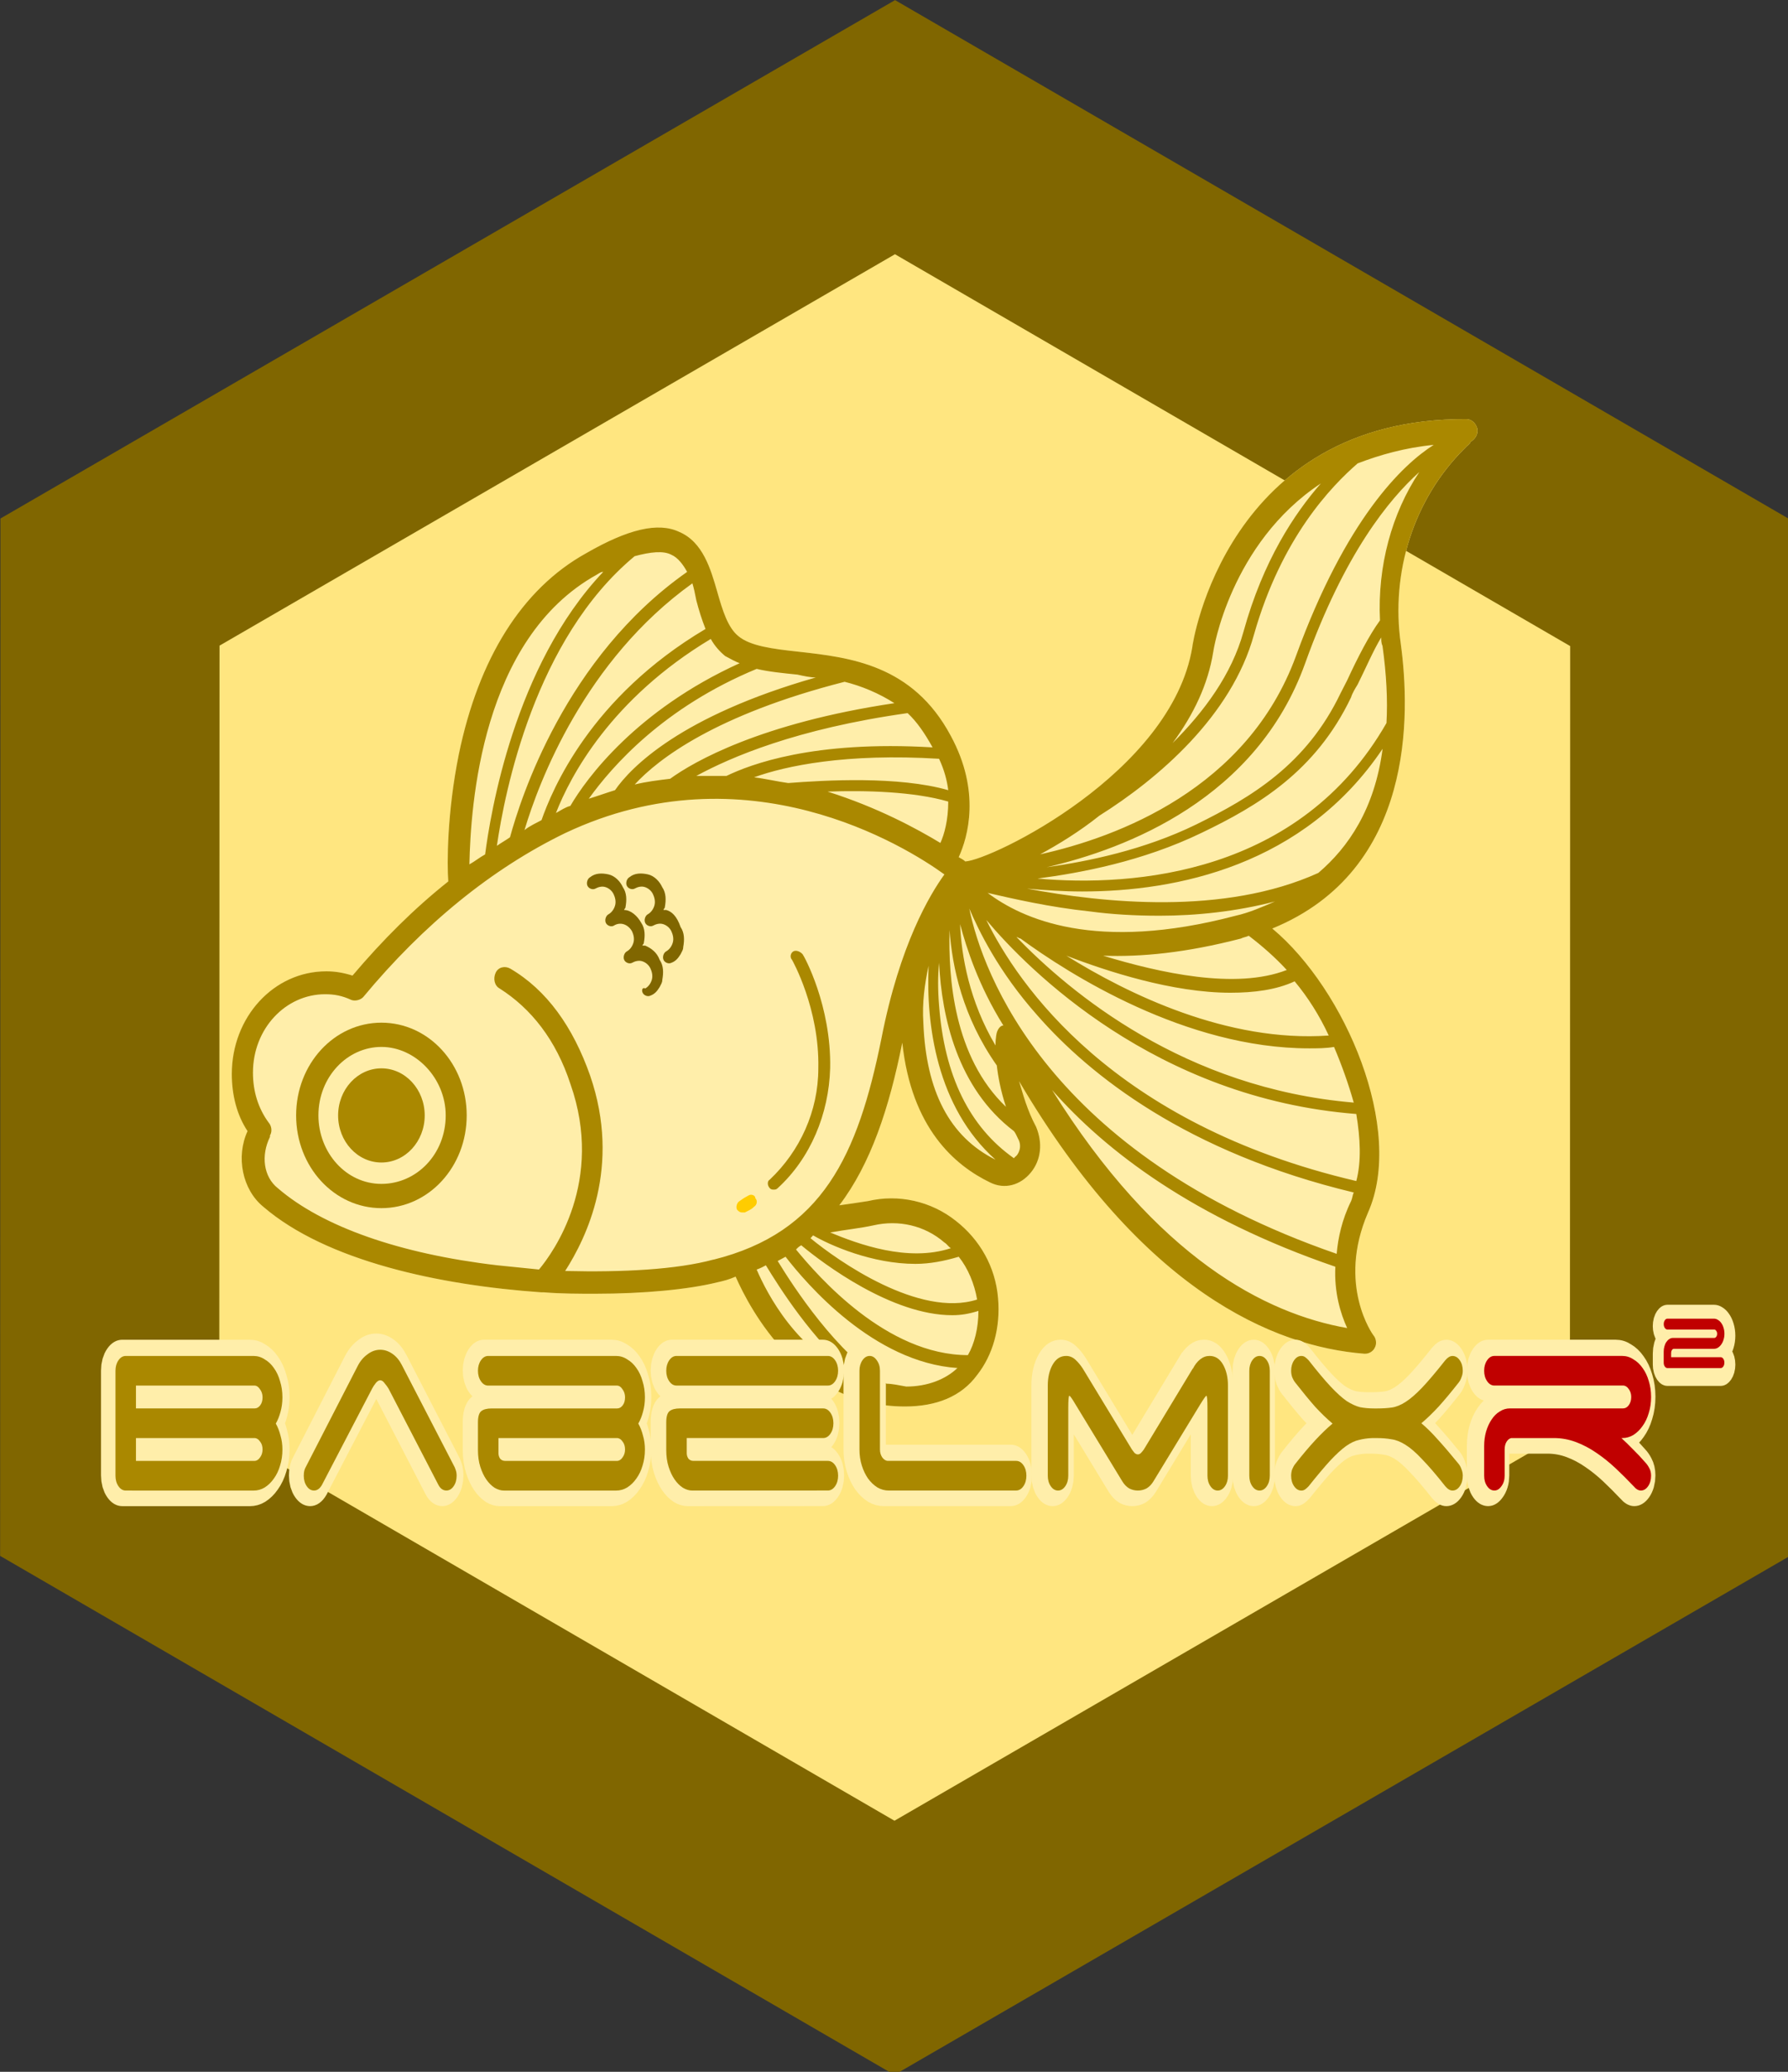 <?xml version="1.0" encoding="UTF-8" standalone="no"?>
<!-- Created with Inkscape (http://www.inkscape.org/) -->

<svg
   width="46.583mm"
   height="53.975mm"
   viewBox="0 0 46.583 53.975"
   version="1.1"
   id="svg6449"
   inkscape:version="1.2.2 (b0a8486541, 2022-12-01)"
   sodipodi:docname="logo.svg"
   xmlns:inkscape="http://www.inkscape.org/namespaces/inkscape"
   xmlns:sodipodi="http://sodipodi.sourceforge.net/DTD/sodipodi-0.dtd"
   xmlns="http://www.w3.org/2000/svg"
   xmlns:svg="http://www.w3.org/2000/svg">
  <rect x="0" y="0" width="46.583" height="53.975" fill="#333333" stroke="none"/>
  <sodipodi:namedview
     id="namedview6451"
     pagecolor="#ffffff"
     bordercolor="#000000"
     borderopacity="0.25"
     inkscape:showpageshadow="2"
     inkscape:pageopacity="0.0"
     inkscape:pagecheckerboard="0"
     inkscape:deskcolor="#d1d1d1"
     inkscape:document-units="mm"
     showgrid="false"
     inkscape:zoom="2.2146394"
     inkscape:cx="-58.700303"
     inkscape:cy="167.7474"
     inkscape:window-width="1920"
     inkscape:window-height="1043"
     inkscape:window-x="0"
     inkscape:window-y="0"
     inkscape:window-maximized="1"
     inkscape:current-layer="layer1" />
  <defs
     id="defs6446" />
  <g
     inkscape:label="Layer 1"
     inkscape:groupmode="layer"
     id="layer1"
     transform="translate(-199.562,-77.596)">
    <path
       sodipodi:type="star"
       style="color:#000000;font-size:8.196px;font-family:'Nimbus Roman';-inkscape-font-specification:'Nimbus Roman, ';display:inline;overflow:visible;visibility:visible;fill:#ffe680;fill-opacity:1;fill-rule:nonzero;stroke:#806600;stroke-width:25.037;stroke-linecap:round;stroke-linejoin:miter;stroke-miterlimit:4;stroke-dasharray:none;stroke-dashoffset:0;stroke-opacity:1;marker:none;enable-background:accumulate"
       id="path17178"
       sodipodi:sides="6"
       sodipodi:cx="121.90476"
       sodipodi:cy="126.57602"
       sodipodi:r1="103.56153"
       sodipodi:r2="103.56153"
       sodipodi:arg1="-0.52327829"
       sodipodi:arg2="0.0003204856"
       inkscape:flatsided="true"
       inkscape:rounded="0"
       inkscape:randomized="0"
       d="m 211.608,74.824 -0.033,103.562 -89.704,51.752 -89.67,-51.81 0.033,-103.562 89.704,-51.752 z"
       inkscape:transform-center-x="0.32645456"
       inkscape:transform-center-y="-1.460707"
       transform="matrix(0.228,0,0,0.229,195.078,75.639)" />
    <path
       style="font-size:8.196px;font-family:'Nimbus Roman';-inkscape-font-specification:'Nimbus Roman, ';fill:#ffeeaa;stroke-width:0.064"
       d="m 238.042,88.739 c -0.034,-0.111 -0.137,-0.223 -0.273,-0.223 -6.256,-0.037 -7.144,5.873 -7.144,5.947 -0.547,3.271 -5.23,5.538 -5.914,5.576 -0.034,-0.037 -0.103,-0.074 -0.171,-0.111 0.239,-0.52 0.581,-1.71 -0.205,-3.16 -0.991,-1.859 -2.632,-2.044 -3.965,-2.193 -0.684,-0.074 -1.265,-0.149 -1.573,-0.409 -0.274,-0.223 -0.41,-0.669 -0.547,-1.152 -0.171,-0.595 -0.376,-1.301 -0.991,-1.561 -0.547,-0.26 -1.333,-0.074 -2.427,0.557 -1.675,0.929 -2.803,2.751 -3.316,5.241 -0.308,1.524 -0.308,2.862 -0.274,3.308 -0.889,0.706 -1.709,1.524 -2.495,2.453 -0.239,-0.074 -0.444,-0.111 -0.684,-0.111 -1.367,0 -2.461,1.19 -2.461,2.676 0,0.557 0.137,1.078 0.41,1.487 -0.308,0.669 -0.137,1.524 0.41,1.97 1.641,1.413 4.581,2.044 7.247,2.23 h 0.034 0.034 c 0.444,0.037 0.923,0.037 1.333,0.037 1.265,0 2.427,-0.111 3.179,-0.297 0.171,-0.037 0.308,-0.074 0.479,-0.149 0.376,0.855 1.709,3.383 4.41,3.383 0.82,0 1.47,-0.26 1.88,-0.818 0.41,-0.52 0.615,-1.227 0.547,-2.007 -0.068,-0.818 -0.479,-1.524 -1.094,-2.007 -0.65,-0.52 -1.504,-0.706 -2.29,-0.52 -0.239,0.037 -0.479,0.074 -0.752,0.111 0.82,-1.078 1.299,-2.527 1.641,-4.237 0.239,2.23 1.367,3.197 2.29,3.643 0.376,0.186 0.786,0.074 1.06,-0.26 0.274,-0.334 0.308,-0.781 0.137,-1.19 -0.239,-0.446 -0.342,-0.855 -0.444,-1.19 3.213,5.464 6.632,6.914 8.99,7.1 h 0.034 c 0.103,0 0.205,-0.074 0.239,-0.149 0.068,-0.111 0.034,-0.26 -0.034,-0.334 0,0 -0.957,-1.301 -0.137,-3.197 0.957,-2.156 -0.581,-5.799 -2.495,-7.397 3.726,-1.524 3.589,-5.613 3.35,-7.397 -0.274,-1.896 0.342,-3.791 1.641,-5.092 0.103,-0.111 0.171,-0.149 0.171,-0.186 0.172,-0.111 0.206,-0.26 0.172,-0.372 z"
       id="path83" />
    <path
       d="m 216.37,102.232 h -0.068 c 0,-0.037 0.034,-0.037 0.034,-0.074 0.034,-0.186 0.034,-0.372 -0.068,-0.52 -0.103,-0.186 -0.274,-0.334 -0.444,-0.334 0,-0.037 0.034,-0.037 0.034,-0.074 0.034,-0.186 0.034,-0.372 -0.068,-0.52 -0.068,-0.149 -0.205,-0.297 -0.376,-0.334 -0.171,-0.037 -0.342,-0.037 -0.479,0.074 -0.068,0.037 -0.103,0.149 -0.068,0.223 0.034,0.074 0.137,0.111 0.205,0.074 0.068,-0.037 0.171,-0.074 0.274,-0.037 0.103,0.037 0.171,0.112 0.205,0.186 0.034,0.074 0.068,0.186 0.034,0.297 -0.034,0.111 -0.103,0.186 -0.171,0.223 -0.068,0.037 -0.103,0.149 -0.068,0.223 0.034,0.074 0.137,0.111 0.205,0.074 0.171,-0.111 0.376,-0.037 0.479,0.149 0.034,0.074 0.068,0.186 0.034,0.297 -0.034,0.111 -0.103,0.186 -0.171,0.223 -0.068,0.037 -0.103,0.149 -0.068,0.223 0.034,0.074 0.137,0.111 0.205,0.074 0.068,-0.037 0.171,-0.074 0.274,-0.037 0.103,0.037 0.171,0.112 0.205,0.186 0.034,0.074 0.068,0.186 0.034,0.297 -0.034,0.111 -0.103,0.186 -0.171,0.223 -0.067,-0.038 -0.101,0.037 -0.067,0.111 0.034,0.074 0.137,0.111 0.205,0.074 0.103,-0.037 0.171,-0.111 0.239,-0.223 0.034,-0.074 0.068,-0.112 0.068,-0.186 0.034,-0.186 0.034,-0.372 -0.068,-0.52 -0.068,-0.186 -0.205,-0.298 -0.376,-0.372 z"
       id="path73"
       style="font-size:8.196px;font-family:'Nimbus Roman';-inkscape-font-specification:'Nimbus Roman, ';fill:#806600;stroke-width:0.064" />
    <path
       d="m 216.917,101.303 h -0.068 c 0,-0.037 0.034,-0.037 0.034,-0.074 0.034,-0.186 0.034,-0.372 -0.068,-0.52 -0.068,-0.149 -0.205,-0.297 -0.376,-0.334 -0.171,-0.037 -0.342,-0.037 -0.479,0.074 -0.068,0.037 -0.103,0.149 -0.068,0.223 0.034,0.074 0.137,0.111 0.205,0.074 0.068,-0.037 0.171,-0.074 0.274,-0.037 0.103,0.037 0.171,0.112 0.205,0.186 0.034,0.074 0.068,0.186 0.034,0.297 -0.034,0.111 -0.103,0.186 -0.171,0.223 -0.068,0.037 -0.103,0.149 -0.068,0.223 0.034,0.074 0.137,0.111 0.205,0.074 0.068,-0.037 0.171,-0.074 0.274,-0.037 0.103,0.037 0.171,0.111 0.205,0.186 0.034,0.074 0.068,0.186 0.034,0.297 -0.034,0.111 -0.103,0.186 -0.171,0.223 -0.068,0.037 -0.103,0.149 -0.068,0.223 0.034,0.074 0.137,0.111 0.205,0.074 0.103,-0.037 0.171,-0.111 0.239,-0.223 0.034,-0.074 0.068,-0.111 0.068,-0.186 0.034,-0.186 0.034,-0.372 -0.068,-0.52 -0.102,-0.298 -0.239,-0.409 -0.375,-0.446 z"
       id="path75"
       style="font-size:8.196px;font-family:'Nimbus Roman';-inkscape-font-specification:'Nimbus Roman, ';fill:#806600;stroke-width:0.064" />
    <path
       d="m 209.499,104.239 c -1.231,0 -2.222,1.078 -2.222,2.416 0,1.338 0.991,2.416 2.222,2.416 1.231,0 2.222,-1.078 2.222,-2.416 0,-1.338 -0.991,-2.416 -2.222,-2.416 z m 0,4.2 c -0.923,0 -1.641,-0.818 -1.641,-1.784 0,-1.004 0.752,-1.784 1.641,-1.784 0.889,-2.5e-4 1.675,0.817 1.675,1.784 0,1.003 -0.752,1.784 -1.675,1.784 z"
       id="path77"
       style="font-size:8.196px;font-family:'Nimbus Roman';-inkscape-font-specification:'Nimbus Roman, ';fill:#aa8800;stroke-width:0.064" />
    <path
       d="m 219.07,108.737 c -0.068,0.037 -0.137,0.074 -0.239,0.149 -0.068,0.037 -0.103,0.149 -0.068,0.223 0.034,0.037 0.068,0.074 0.137,0.074 h 0.068 c 0.068,-0.037 0.171,-0.074 0.239,-0.149 0.068,-0.037 0.103,-0.149 0.034,-0.223 0,-0.074 -0.103,-0.112 -0.171,-0.074 z"
       id="path79"
       style="font-size:8.196px;font-family:'Nimbus Roman';-inkscape-font-specification:'Nimbus Roman, ';fill:#ffcc00;stroke-width:0.064" />
    <path
       d="m 220.232,102.381 c -0.068,0.037 -0.103,0.149 -0.034,0.223 0,0 0.718,1.264 0.684,2.825 0,1.115 -0.479,2.156 -1.265,2.899 -0.068,0.037 -0.068,0.149 0,0.223 0.034,0.037 0.068,0.037 0.103,0.037 0.034,0 0.068,0 0.103,-0.037 0.855,-0.781 1.333,-1.933 1.367,-3.122 0.034,-1.636 -0.684,-2.936 -0.718,-2.974 -0.068,-0.074 -0.171,-0.111 -0.239,-0.074 z"
       id="path81"
       style="font-size:8.196px;font-family:'Nimbus Roman';-inkscape-font-specification:'Nimbus Roman, ';fill:#aa8800;stroke-width:0.064" />
    <path
       d="m 238.042,88.739 c -0.034,-0.111 -0.137,-0.223 -0.274,-0.223 -6.256,-0.037 -7.144,5.873 -7.144,5.947 -0.547,3.271 -5.23,5.538 -5.914,5.576 -0.034,-0.037 -0.103,-0.074 -0.171,-0.111 0.239,-0.52 0.581,-1.71 -0.205,-3.16 -0.991,-1.859 -2.632,-2.044 -3.965,-2.193 -0.684,-0.074 -1.265,-0.149 -1.573,-0.409 -0.273,-0.223 -0.41,-0.669 -0.547,-1.152 -0.171,-0.595 -0.376,-1.301 -0.991,-1.561 -0.547,-0.26 -1.333,-0.074 -2.427,0.557 -1.675,0.929 -2.803,2.751 -3.316,5.241 -0.308,1.524 -0.308,2.862 -0.274,3.308 -0.889,0.706 -1.709,1.524 -2.495,2.453 -0.239,-0.074 -0.444,-0.111 -0.684,-0.111 -1.367,0 -2.461,1.19 -2.461,2.676 0,0.557 0.137,1.078 0.41,1.487 -0.308,0.669 -0.137,1.524 0.41,1.97 1.641,1.413 4.581,2.044 7.247,2.23 h 0.034 0.034 c 0.444,0.037 0.923,0.037 1.333,0.037 1.265,0 2.427,-0.111 3.179,-0.297 0.171,-0.037 0.308,-0.074 0.479,-0.149 0.376,0.855 1.709,3.383 4.41,3.383 0.82,0 1.47,-0.26 1.88,-0.818 0.41,-0.52 0.615,-1.227 0.547,-2.007 -0.068,-0.818 -0.479,-1.524 -1.094,-2.007 -0.65,-0.52 -1.504,-0.706 -2.29,-0.52 -0.239,0.037 -0.479,0.074 -0.752,0.111 0.82,-1.078 1.299,-2.527 1.641,-4.237 0.239,2.23 1.367,3.197 2.29,3.643 0.376,0.186 0.786,0.074 1.06,-0.26 0.274,-0.334 0.308,-0.781 0.137,-1.19 -0.239,-0.446 -0.342,-0.855 -0.444,-1.19 3.213,5.464 6.632,6.914 8.99,7.1 h 0.034 c 0.103,0 0.205,-0.074 0.239,-0.149 0.068,-0.112 0.034,-0.26 -0.034,-0.334 0,0 -0.957,-1.301 -0.137,-3.197 0.957,-2.156 -0.581,-5.799 -2.495,-7.397 3.726,-1.524 3.589,-5.613 3.35,-7.397 -0.273,-1.896 0.342,-3.791 1.641,-5.092 0.103,-0.111 0.171,-0.149 0.171,-0.186 0.172,-0.111 0.206,-0.26 0.172,-0.372 z m -2.461,5.687 c 0.103,0.743 0.137,1.413 0.103,2.007 -2.256,3.94 -6.563,4.275 -9.093,4.052 1.128,-0.149 2.735,-0.446 4.273,-1.19 1.47,-0.706 2.974,-1.598 3.897,-3.531 0.034,-0.111 0.103,-0.223 0.171,-0.334 0.205,-0.409 0.41,-0.892 0.615,-1.227 0,0.074 0,0.149 0.034,0.223 z m -1.401,10.148 c -2.632,0.186 -5.23,-1.078 -6.837,-2.081 1.06,0.409 2.769,0.966 4.273,0.966 0.615,0 1.197,-0.074 1.675,-0.297 0.342,0.409 0.649,0.892 0.889,1.413 z m 0.65,1.747 c -4.41,-0.372 -7.384,-2.862 -8.785,-4.312 0.034,0 0.068,0.037 0.103,0.037 1.265,0.929 4.307,2.862 7.52,2.862 0.205,0 0.444,0 0.65,-0.037 0.205,0.483 0.376,0.966 0.513,1.449 z m -0.444,3.94 c -7.52,-2.602 -9.23,-7.323 -9.571,-8.995 0.239,0.557 0.752,1.636 1.778,2.788 1.367,1.561 3.897,3.569 8.238,4.609 -0.034,0.074 -0.034,0.149 -0.068,0.223 -0.239,0.483 -0.342,0.967 -0.376,1.375 z m -8.307,-3.011 c 0.137,0.223 0,0.446 -0.068,0.483 l -0.034,0.037 c -1.162,-0.818 -1.812,-2.156 -1.949,-3.977 -0.034,-0.409 -0.034,-0.781 0,-1.115 0.068,1.413 0.479,3.271 1.949,4.386 0.034,0.038 0.068,0.112 0.103,0.186 z m -0.547,-2.751 c 0,0 -0.034,0.111 -0.034,0.334 -0.684,-1.152 -0.889,-2.342 -0.923,-3.16 0.171,0.632 0.479,1.598 1.128,2.639 -0.068,0 -0.137,0.074 -0.171,0.186 z m -1.231,-2.676 c 0.068,0.966 0.342,2.267 1.231,3.531 0.034,0.297 0.103,0.669 0.239,1.078 -1.367,-1.301 -1.504,-3.382 -1.47,-4.609 z m 0.957,-0.26 c 1.094,1.301 4.41,4.646 9.64,5.055 0.103,0.632 0.137,1.227 0,1.747 -6.358,-1.487 -8.819,-5.13 -9.64,-6.802 z m 2.94,-2.713 c 1.538,-0.966 3.452,-2.602 4.034,-4.721 0.718,-2.527 2.017,-3.866 2.7,-4.46 0.581,-0.223 1.231,-0.409 1.983,-0.483 -0.82,0.52 -2.29,1.933 -3.589,5.501 -1.265,3.457 -4.649,4.721 -6.666,5.167 0.479,-0.26 1.026,-0.595 1.538,-1.003 z m 2.974,-4.274 c 0,-0.037 0.444,-2.825 2.803,-4.386 -0.684,0.781 -1.504,2.007 -2.017,3.866 -0.308,1.115 -1.026,2.081 -1.846,2.899 0.547,-0.744 0.923,-1.524 1.059,-2.379 z m -10.05,3.643 c 0.991,-0.037 2.256,0 3.145,0.26 0,0.483 -0.103,0.855 -0.205,1.078 -0.615,-0.372 -1.641,-0.929 -2.94,-1.338 z m 2.906,-0.855 c 0.137,0.297 0.205,0.557 0.239,0.818 -1.299,-0.372 -3.213,-0.26 -4.17,-0.186 -0.274,-0.037 -0.581,-0.111 -0.889,-0.149 0.82,-0.298 2.393,-0.632 4.82,-0.483 z m -0.171,-0.297 c -3.111,-0.186 -4.751,0.446 -5.367,0.743 h -0.786 c 0.889,-0.483 2.598,-1.227 5.504,-1.636 0.239,0.223 0.444,0.52 0.65,0.892 z m -0.991,-1.152 c -3.487,0.52 -5.23,1.524 -5.845,1.97 -0.308,0.037 -0.615,0.074 -0.923,0.149 0.615,-0.669 2.119,-1.821 5.469,-2.676 0.444,0.111 0.889,0.297 1.299,0.558 z m -2.051,-0.669 c -3.521,1.004 -4.82,2.342 -5.23,2.936 -0.239,0.074 -0.444,0.149 -0.684,0.223 0.615,-0.855 1.949,-2.379 4.375,-3.383 0.308,0.074 0.684,0.111 1.06,0.149 0.171,0.038 0.342,0.075 0.479,0.075 z m -1.983,-0.372 c -2.7,1.227 -3.999,3.011 -4.41,3.717 -0.137,0.037 -0.239,0.111 -0.376,0.186 0.376,-0.966 1.436,-2.974 4.034,-4.535 0.103,0.186 0.239,0.334 0.376,0.446 0.137,0.074 0.274,0.149 0.376,0.186 z m -1.128,-1.635 c 0.068,0.26 0.137,0.483 0.239,0.743 -3.008,1.784 -3.999,4.2 -4.273,4.981 -0.137,0.074 -0.308,0.149 -0.444,0.26 0.376,-1.264 1.573,-4.423 4.375,-6.43 0.034,0.111 0.068,0.26 0.103,0.446 z m -0.65,-1.19 c 0.171,0.074 0.308,0.26 0.41,0.446 -3.179,2.23 -4.341,5.91 -4.615,6.914 -0.103,0.074 -0.239,0.149 -0.342,0.223 0.205,-1.413 0.991,-5.39 3.589,-7.546 0.411,-0.111 0.752,-0.149 0.957,-0.037 z m -1.948,0.52 c 0.068,-0.037 0.103,-0.074 0.171,-0.074 -2.324,2.453 -2.94,6.319 -3.076,7.36 -0.137,0.074 -0.274,0.186 -0.41,0.26 0.034,-1.524 0.307,-5.873 3.316,-7.546 z m 4.17,18.102 c 0.103,-0.037 0.171,-0.074 0.239,-0.111 0.342,0.557 1.197,1.933 2.324,2.862 -1.504,-0.595 -2.29,-2.119 -2.564,-2.751 z m 3.384,2.974 c -1.299,-0.781 -2.427,-2.527 -2.837,-3.197 0.068,-0.037 0.137,-0.074 0.205,-0.111 0.547,0.706 2.29,2.751 4.478,2.899 -0.308,0.297 -0.786,0.483 -1.333,0.483 -0.205,-0.037 -0.376,-0.074 -0.513,-0.074 z m -2.222,-3.606 c 0.581,0.483 2.359,1.821 3.931,1.821 0.239,0 0.444,-0.037 0.684,-0.112 0,0.446 -0.103,0.855 -0.274,1.152 -2.119,0 -3.897,-2.044 -4.478,-2.751 0.034,-0.037 0.068,-0.074 0.137,-0.111 z m 4.581,1.413 c -1.504,0.483 -3.623,-1.004 -4.341,-1.598 l 0.068,-0.074 c 0.444,0.26 1.538,0.743 2.666,0.743 0.376,0 0.752,-0.074 1.128,-0.186 0.239,0.297 0.41,0.706 0.479,1.115 z m -2.7,-1.933 c 0.65,-0.149 1.333,0 1.846,0.446 0.068,0.037 0.103,0.111 0.171,0.149 -1.128,0.372 -2.427,-0.112 -3.145,-0.409 0.41,-0.074 0.786,-0.111 1.128,-0.186 z m -4.17,0.892 c -0.957,0.26 -2.359,0.334 -3.863,0.297 0.547,-0.855 1.47,-2.713 0.65,-5.092 -0.444,-1.264 -1.128,-2.23 -2.085,-2.788 -0.137,-0.074 -0.308,-0.037 -0.376,0.111 -0.068,0.149 -0.034,0.334 0.103,0.409 0.82,0.52 1.47,1.338 1.846,2.49 0.889,2.527 -0.444,4.386 -0.82,4.832 -0.376,-0.037 -0.718,-0.074 -1.094,-0.111 -2.53,-0.297 -4.546,-1.004 -5.709,-2.007 -0.376,-0.297 -0.444,-0.855 -0.205,-1.338 v -0.037 c 0.068,-0.111 0.034,-0.26 -0.034,-0.334 -0.274,-0.372 -0.41,-0.818 -0.41,-1.301 0,-1.152 0.855,-2.044 1.88,-2.044 0.239,0 0.444,0.037 0.684,0.149 0.103,0.037 0.239,0 0.308,-0.074 1.573,-1.896 3.35,-3.345 5.264,-4.274 4.718,-2.23 8.853,0.334 9.879,1.078 -0.376,0.52 -1.162,1.821 -1.641,4.274 -0.615,3.048 -1.538,5.055 -4.375,5.762 z m 5.469,-6.17 c -0.034,-0.52 0.034,-1.004 0.137,-1.487 -0.068,1.524 0.205,3.68 1.743,5.055 -1.196,-0.595 -1.811,-1.784 -1.88,-3.569 z m 3.35,1.747 c 1.402,1.598 3.692,3.345 7.384,4.609 -0.034,0.669 0.137,1.227 0.308,1.598 -2.12,-0.372 -4.957,-1.821 -7.691,-6.207 z m 6.119,-3.122 c -1.333,0.52 -3.316,0.074 -4.786,-0.372 0.991,0.037 2.154,-0.074 3.589,-0.446 0.068,-0.037 0.137,-0.037 0.205,-0.074 0.342,0.26 0.684,0.558 0.991,0.892 z m -1.333,-1.413 c -3.658,0.966 -5.572,0.074 -6.461,-0.595 0.65,0.149 1.607,0.372 2.666,0.483 0.547,0.074 1.162,0.112 1.812,0.112 0.957,0 2.017,-0.112 3.008,-0.372 -0.342,0.149 -0.684,0.297 -1.026,0.372 z m 2.154,-1.115 c -2.461,1.115 -5.606,0.781 -7.589,0.409 0.444,0.037 0.923,0.074 1.436,0.074 2.461,0 5.777,-0.669 7.828,-3.717 -0.205,1.561 -0.889,2.565 -1.675,3.234 z m 1.607,-6.579 c -0.274,0.372 -0.581,0.966 -0.855,1.561 l -0.171,0.334 c -0.889,1.859 -2.324,2.713 -3.76,3.42 -1.367,0.669 -2.837,0.966 -3.897,1.115 2.085,-0.483 5.469,-1.784 6.734,-5.315 1.026,-2.862 2.188,-4.274 2.974,-4.981 -0.718,1.078 -1.094,2.453 -1.025,3.866 z"
       id="path83-6"
       style="font-size:8.196px;font-family:'Nimbus Roman';-inkscape-font-specification:'Nimbus Roman, ';fill:#aa8800;stroke-width:0.064" />
    <path
       d="m 210.627,106.656 c 0,0.677 -0.505,1.226 -1.128,1.226 -0.623,0 -1.128,-0.549 -1.128,-1.226 0,-0.677 0.505,-1.227 1.128,-1.227 0.623,0 1.128,0.549 1.128,1.227"
       id="path85"
       style="font-size:8.196px;font-family:'Nimbus Roman';-inkscape-font-specification:'Nimbus Roman, ';fill:#aa8800;stroke-width:0.064" />
    <g
       id="g9178"
       transform="matrix(1.131,0,0,0.984,-29.255,1.889)">
      <g
         id="g804"
         style="font-size:8.196px;font-family:'Nimbus Roman';-inkscape-font-specification:'Nimbus Roman, ';fill:#aa8800;stroke:#ffeeaa;stroke-width:2.313;stroke-dasharray:none"
         transform="matrix(0.282,0,0,0.282,165.984,163.675)">
        <g
           aria-label="Babelmixr"
           transform="scale(0.775,1.291)"
           id="text6031"
           style="font-size:22.455px;font-family:'Nimbus Roman';-inkscape-font-specification:'Nimbus Roman, ';fill:#aa8800">
          <path
             d="m 180.191,-132.028 h 12.463 q 0.337,0 0.584,-0.247 0.269,-0.247 0.269,-0.584 0,-0.359 -0.269,-0.584 -0.247,-0.247 -0.584,-0.247 h -12.463 z m 0,-5.479 v 1.662 h 12.485 q 0.337,0 0.584,-0.225 0.247,-0.225 0.247,-0.584 0,-0.337 -0.269,-0.584 -0.247,-0.269 -0.584,-0.269 z m -1.078,7.635 q -0.449,0 -0.763,-0.314 -0.314,-0.314 -0.314,-0.763 v -7.635 q 0,-0.449 0.314,-0.763 0.314,-0.314 0.763,-0.314 h 13.451 q 0.629,0 1.168,0.247 0.561,0.225 0.966,0.629 0.427,0.404 0.651,0.966 0.247,0.539 0.247,1.168 0,0.561 -0.202,1.055 -0.18,0.472 -0.494,0.853 0.314,0.382 0.494,0.876 0.202,0.472 0.202,1.01 0,0.629 -0.247,1.168 -0.225,0.539 -0.651,0.943 -0.404,0.404 -0.966,0.651 -0.539,0.225 -1.168,0.225 z"
             style="font-family:'Space Age';-inkscape-font-specification:'Space Age'"
             id="path6239" />
          <path
             d="m 199.75,-130.277 q -0.337,0.404 -0.831,0.404 -0.449,0 -0.763,-0.314 -0.314,-0.314 -0.314,-0.763 0,-0.404 0.225,-0.651 l 5.457,-7.343 q 0.382,-0.516 1.01,-0.831 0.629,-0.337 1.347,-0.337 0.674,0 1.28,0.292 0.606,0.292 0.988,0.808 l 5.457,7.298 q 0.135,0.157 0.225,0.359 0.09,0.18 0.09,0.404 0,0.449 -0.314,0.763 -0.314,0.314 -0.763,0.314 -0.539,0 -0.853,-0.427 l -5.232,-6.984 q -0.157,-0.18 -0.404,-0.382 -0.225,-0.225 -0.472,-0.225 -0.247,0 -0.494,0.225 -0.225,0.202 -0.359,0.382 z"
             style="font-family:'Space Age';-inkscape-font-specification:'Space Age'"
             id="path6241" />
          <path
             d="m 230.783,-132.028 q 0.337,0 0.584,-0.247 0.269,-0.247 0.269,-0.584 0,-0.359 -0.269,-0.584 -0.247,-0.247 -0.584,-0.247 h -12.463 v 1.1 q 0,0.225 0.18,0.404 0.202,0.157 0.516,0.157 z m -14.618,-6.557 q 0,-0.449 0.314,-0.763 0.314,-0.314 0.763,-0.314 h 13.451 q 0.629,0 1.168,0.247 0.561,0.225 0.966,0.629 0.427,0.404 0.651,0.966 0.247,0.539 0.247,1.168 0,0.561 -0.202,1.055 -0.18,0.472 -0.494,0.853 0.314,0.382 0.494,0.876 0.202,0.472 0.202,1.01 0,0.629 -0.247,1.168 -0.225,0.539 -0.651,0.943 -0.404,0.404 -0.966,0.651 -0.539,0.225 -1.168,0.225 h -11.789 q -0.494,0 -0.988,-0.202 -0.494,-0.225 -0.876,-0.606 -0.382,-0.382 -0.629,-0.921 -0.247,-0.539 -0.247,-1.213 v -2.021 q 0,-0.606 0.337,-0.808 0.359,-0.202 1.1,-0.202 h 13.204 q 0.337,0 0.584,-0.225 0.247,-0.225 0.247,-0.584 0,-0.337 -0.269,-0.584 -0.247,-0.269 -0.584,-0.269 h -13.541 q -0.449,0 -0.763,-0.314 -0.314,-0.314 -0.314,-0.763 z"
             style="font-family:'Space Age';-inkscape-font-specification:'Space Age'"
             id="path6243" />
          <path
             d="m 235.97,-138.585 q 0,-0.449 0.314,-0.763 0.314,-0.314 0.763,-0.314 h 15.921 q 0.449,0 0.763,0.314 0.314,0.314 0.314,0.763 0,0.449 -0.314,0.763 -0.314,0.314 -0.763,0.314 h -15.921 q -0.449,0 -0.763,-0.314 -0.314,-0.314 -0.314,-0.763 z m 2.74,8.713 q -0.494,0 -0.988,-0.202 -0.494,-0.225 -0.876,-0.606 -0.382,-0.382 -0.629,-0.921 -0.247,-0.539 -0.247,-1.213 v -2.021 q 0,-0.606 0.337,-0.808 0.359,-0.202 1.1,-0.202 h 15.068 q 0.449,0 0.763,0.314 0.314,0.314 0.314,0.763 0,0.449 -0.314,0.763 -0.314,0.314 -0.763,0.314 h -14.349 v 1.1 q 0,0.225 0.18,0.404 0.202,0.157 0.516,0.157 h 14.147 q 0.449,0 0.763,0.314 0.314,0.314 0.314,0.763 0,0.449 -0.314,0.763 -0.314,0.314 -0.763,0.314 z"
             style="font-family:'Space Age';-inkscape-font-specification:'Space Age'"
             id="path6245" />
          <path
             d="m 259.369,-129.873 q -0.629,0 -1.19,-0.225 -0.561,-0.247 -0.988,-0.651 -0.404,-0.404 -0.651,-0.943 -0.247,-0.539 -0.247,-1.168 v -5.726 q 0,-0.449 0.314,-0.763 0.314,-0.314 0.763,-0.314 0.427,0 0.741,0.314 0.337,0.314 0.337,0.763 v 5.726 q 0,0.337 0.247,0.584 0.269,0.247 0.606,0.247 h 13.473 q 0.449,0 0.763,0.314 0.314,0.314 0.314,0.763 0,0.449 -0.314,0.763 -0.314,0.314 -0.763,0.314 z"
             style="font-family:'Space Age';-inkscape-font-specification:'Space Age'"
             id="path6247" />
          <path
             d="m 295.051,-130.95 q 0,0.449 -0.314,0.763 -0.314,0.314 -0.763,0.314 -0.449,0 -0.763,-0.314 -0.314,-0.314 -0.314,-0.763 v -4.895 q 0,-0.921 -0.112,-0.921 -0.09,0 -0.629,0.606 l -4.94,5.614 q -0.292,0.337 -0.719,0.516 -0.427,0.157 -0.921,0.157 -0.494,0 -0.921,-0.157 -0.427,-0.18 -0.719,-0.516 l -4.94,-5.614 q -0.516,-0.606 -0.629,-0.606 -0.112,0 -0.112,0.921 v 4.895 q 0,0.449 -0.314,0.763 -0.314,0.314 -0.763,0.314 -0.449,0 -0.763,-0.314 -0.314,-0.314 -0.314,-0.763 v -6.557 q 0,-0.898 0.516,-1.527 0.516,-0.629 1.415,-0.629 0.539,0 0.966,0.269 0.427,0.269 0.786,0.651 l 5.165,5.883 q 0.112,0.112 0.269,0.247 0.18,0.112 0.359,0.112 0.18,0 0.337,-0.112 0.18,-0.135 0.292,-0.247 l 5.142,-5.883 h 0.022 q 0.314,-0.427 0.763,-0.674 0.449,-0.247 0.988,-0.247 0.898,0 1.415,0.629 0.516,0.629 0.516,1.527 z"
             style="font-family:'Space Age';-inkscape-font-specification:'Space Age'"
             id="path6249" />
          <path
             d="m 299.452,-130.95 q 0,0.449 -0.314,0.763 -0.314,0.314 -0.763,0.314 -0.449,0 -0.763,-0.314 -0.314,-0.314 -0.314,-0.763 v -7.635 q 0,-0.449 0.314,-0.763 0.314,-0.314 0.763,-0.314 0.449,0 0.763,0.314 0.314,0.314 0.314,0.763 z"
             style="font-family:'Space Age';-inkscape-font-specification:'Space Age'"
             id="path6251" />
          <path
             d="m 319.325,-137.732 q -1.145,1.01 -2.111,1.752 -0.966,0.719 -1.819,1.213 0.853,0.494 1.796,1.235 0.943,0.719 2.133,1.729 0.18,0.157 0.292,0.382 0.135,0.225 0.135,0.472 0,0.449 -0.314,0.763 -0.314,0.314 -0.763,0.314 -0.382,0 -0.763,-0.314 -1.437,-1.258 -2.425,-1.954 -0.966,-0.719 -1.752,-1.055 -0.763,-0.337 -1.46,-0.404 -0.696,-0.09 -1.572,-0.09 h -0.494 q -0.741,0.022 -1.37,0.135 -0.629,0.09 -1.37,0.449 -0.719,0.359 -1.662,1.055 -0.921,0.696 -2.268,1.864 -0.18,0.135 -0.359,0.225 -0.18,0.09 -0.404,0.09 -0.449,0 -0.763,-0.314 -0.314,-0.314 -0.314,-0.763 0,-0.247 0.112,-0.472 0.135,-0.225 0.314,-0.382 1.145,-1.01 2.111,-1.729 0.966,-0.719 1.819,-1.213 -0.853,-0.494 -1.819,-1.213 -0.943,-0.741 -2.111,-1.774 -0.18,-0.157 -0.314,-0.382 -0.112,-0.225 -0.112,-0.472 0,-0.449 0.314,-0.763 0.314,-0.314 0.763,-0.314 0.225,0 0.404,0.09 0.18,0.09 0.359,0.225 1.37,1.213 2.313,1.909 0.943,0.696 1.684,1.055 0.763,0.337 1.415,0.449 0.674,0.09 1.46,0.09 h 0.337 q 0.876,0 1.549,-0.067 0.674,-0.067 1.437,-0.404 0.763,-0.337 1.729,-1.033 0.988,-0.719 2.448,-1.999 0.382,-0.314 0.763,-0.314 0.449,0 0.763,0.314 0.314,0.314 0.314,0.763 0,0.247 -0.135,0.472 -0.112,0.225 -0.292,0.382 z"
             style="font-family:'Space Age';-inkscape-font-specification:'Space Age'"
             id="path6253" />
          <path
             d="m 336.436,-133.69 q 0.606,0.382 1.235,0.831 0.629,0.427 1.28,0.943 0.247,0.18 0.427,0.427 0.18,0.225 0.18,0.539 0,0.449 -0.314,0.763 -0.314,0.314 -0.763,0.314 -0.382,0 -0.763,-0.314 -0.921,-0.674 -1.886,-1.302 -0.966,-0.629 -2.021,-1.123 -1.033,-0.494 -2.156,-0.786 -1.123,-0.292 -2.335,-0.292 h -4.469 q -0.292,0.045 -0.494,0.269 -0.202,0.225 -0.202,0.561 v 1.909 q 0,0.449 -0.337,0.763 -0.314,0.314 -0.741,0.314 -0.449,0 -0.763,-0.314 -0.314,-0.314 -0.314,-0.763 v -2.156 q 0,-0.561 0.202,-1.055 0.225,-0.516 0.584,-0.876 0.359,-0.382 0.853,-0.584 0.494,-0.225 1.078,-0.225 h 11.901 q 0.337,0 0.584,-0.225 0.269,-0.247 0.269,-0.606 0,-0.337 -0.269,-0.584 -0.247,-0.247 -0.584,-0.247 h -13.541 q -0.449,0 -0.763,-0.314 -0.314,-0.314 -0.314,-0.763 0,-0.449 0.314,-0.763 0.314,-0.314 0.763,-0.314 h 13.451 q 0.629,0 1.168,0.247 0.561,0.225 0.966,0.629 0.427,0.404 0.651,0.943 0.247,0.539 0.247,1.168 0,0.629 -0.247,1.168 -0.225,0.539 -0.651,0.943 -0.404,0.404 -0.966,0.651 -0.539,0.225 -1.168,0.225 h -0.09 z"
             style="font-family:'Space Age';-inkscape-font-specification:'Space Age'"
             id="path6255" />
        </g>
      </g>
      <g
         aria-label="2"
         transform="matrix(0.218,0,0,0.365,165.984,163.675)"
         id="text6031-3"
         style="font-size:8.196px;font-family:'Nimbus Roman';-inkscape-font-specification:'Nimbus Roman, ';display:inline;fill:#aa8800;stroke:#ffeeaa;stroke-width:2.313;stroke-dasharray:none">
        <path
           d="m 348.47,-139.049 q 0.164,0 0.279,0.115 0.115,0.115 0.115,0.279 0,0.164 -0.115,0.279 -0.115,0.115 -0.279,0.115 h -5.622 q -0.164,0 -0.279,-0.115 -0.115,-0.115 -0.115,-0.279 v -0.787 q 0,-0.205 0.074,-0.385 0.074,-0.189 0.205,-0.32 0.139,-0.139 0.311,-0.213 0.18,-0.082 0.393,-0.082 h 4.352 q 0.123,0 0.213,-0.082 0.098,-0.09 0.098,-0.221 0,-0.123 -0.098,-0.213 -0.09,-0.09 -0.213,-0.09 h -4.942 q -0.164,0 -0.279,-0.115 -0.115,-0.115 -0.115,-0.279 0,-0.164 0.115,-0.279 0.115,-0.115 0.279,-0.115 h 4.909 q 0.229,0 0.426,0.09 0.205,0.082 0.352,0.229 0.156,0.148 0.238,0.344 0.09,0.197 0.09,0.426 0,0.229 -0.09,0.426 -0.082,0.197 -0.238,0.344 -0.148,0.148 -0.352,0.238 -0.197,0.082 -0.426,0.082 h -4.27 q -0.107,0.016 -0.18,0.098 -0.074,0.082 -0.074,0.205 v 0.303 h 5.237 z"
           style="font-family:'Space Age';-inkscape-font-specification:'Space Age'"
           id="path6258" />
      </g>
      <g
         aria-label="Babelmixr"
         transform="matrix(0.219,0,0,0.364,165.984,163.675)"
         id="text6031-35"
         style="font-size:22.455px;font-family:'Nimbus Roman';-inkscape-font-specification:'Nimbus Roman, ';fill:#aa8800;stroke-width:7.073">
        <path
           d="m 180.191,-132.028 h 12.463 q 0.337,0 0.584,-0.247 0.269,-0.247 0.269,-0.584 0,-0.359 -0.269,-0.584 -0.247,-0.247 -0.584,-0.247 h -12.463 z m 0,-5.479 v 1.662 h 12.485 q 0.337,0 0.584,-0.225 0.247,-0.225 0.247,-0.584 0,-0.337 -0.269,-0.584 -0.247,-0.269 -0.584,-0.269 z m -1.078,7.635 q -0.449,0 -0.763,-0.314 -0.314,-0.314 -0.314,-0.763 v -7.635 q 0,-0.449 0.314,-0.763 0.314,-0.314 0.763,-0.314 h 13.451 q 0.629,0 1.168,0.247 0.561,0.225 0.966,0.629 0.427,0.404 0.651,0.966 0.247,0.539 0.247,1.168 0,0.561 -0.202,1.055 -0.18,0.472 -0.494,0.853 0.314,0.382 0.494,0.876 0.202,0.472 0.202,1.01 0,0.629 -0.247,1.168 -0.225,0.539 -0.651,0.943 -0.404,0.404 -0.966,0.651 -0.539,0.225 -1.168,0.225 z"
           style="font-family:'Space Age';-inkscape-font-specification:'Space Age'"
           id="path6261" />
        <path
           d="m 199.75,-130.277 q -0.337,0.404 -0.831,0.404 -0.449,0 -0.763,-0.314 -0.314,-0.314 -0.314,-0.763 0,-0.404 0.225,-0.651 l 5.457,-7.343 q 0.382,-0.516 1.01,-0.831 0.629,-0.337 1.347,-0.337 0.674,0 1.28,0.292 0.606,0.292 0.988,0.808 l 5.457,7.298 q 0.135,0.157 0.225,0.359 0.09,0.18 0.09,0.404 0,0.449 -0.314,0.763 -0.314,0.314 -0.763,0.314 -0.539,0 -0.853,-0.427 l -5.232,-6.984 q -0.157,-0.18 -0.404,-0.382 -0.225,-0.225 -0.472,-0.225 -0.247,0 -0.494,0.225 -0.225,0.202 -0.359,0.382 z"
           style="font-family:'Space Age';-inkscape-font-specification:'Space Age'"
           id="path6263" />
        <path
           d="m 230.783,-132.028 q 0.337,0 0.584,-0.247 0.269,-0.247 0.269,-0.584 0,-0.359 -0.269,-0.584 -0.247,-0.247 -0.584,-0.247 h -12.463 v 1.1 q 0,0.225 0.18,0.404 0.202,0.157 0.516,0.157 z m -14.618,-6.557 q 0,-0.449 0.314,-0.763 0.314,-0.314 0.763,-0.314 h 13.451 q 0.629,0 1.168,0.247 0.561,0.225 0.966,0.629 0.427,0.404 0.651,0.966 0.247,0.539 0.247,1.168 0,0.561 -0.202,1.055 -0.18,0.472 -0.494,0.853 0.314,0.382 0.494,0.876 0.202,0.472 0.202,1.01 0,0.629 -0.247,1.168 -0.225,0.539 -0.651,0.943 -0.404,0.404 -0.966,0.651 -0.539,0.225 -1.168,0.225 h -11.789 q -0.494,0 -0.988,-0.202 -0.494,-0.225 -0.876,-0.606 -0.382,-0.382 -0.629,-0.921 -0.247,-0.539 -0.247,-1.213 v -2.021 q 0,-0.606 0.337,-0.808 0.359,-0.202 1.1,-0.202 h 13.204 q 0.337,0 0.584,-0.225 0.247,-0.225 0.247,-0.584 0,-0.337 -0.269,-0.584 -0.247,-0.269 -0.584,-0.269 h -13.541 q -0.449,0 -0.763,-0.314 -0.314,-0.314 -0.314,-0.763 z"
           style="font-family:'Space Age';-inkscape-font-specification:'Space Age'"
           id="path6265" />
        <path
           d="m 235.97,-138.585 q 0,-0.449 0.314,-0.763 0.314,-0.314 0.763,-0.314 h 15.921 q 0.449,0 0.763,0.314 0.314,0.314 0.314,0.763 0,0.449 -0.314,0.763 -0.314,0.314 -0.763,0.314 h -15.921 q -0.449,0 -0.763,-0.314 -0.314,-0.314 -0.314,-0.763 z m 2.74,8.713 q -0.494,0 -0.988,-0.202 -0.494,-0.225 -0.876,-0.606 -0.382,-0.382 -0.629,-0.921 -0.247,-0.539 -0.247,-1.213 v -2.021 q 0,-0.606 0.337,-0.808 0.359,-0.202 1.1,-0.202 h 15.068 q 0.449,0 0.763,0.314 0.314,0.314 0.314,0.763 0,0.449 -0.314,0.763 -0.314,0.314 -0.763,0.314 h -14.349 v 1.1 q 0,0.225 0.18,0.404 0.202,0.157 0.516,0.157 h 14.147 q 0.449,0 0.763,0.314 0.314,0.314 0.314,0.763 0,0.449 -0.314,0.763 -0.314,0.314 -0.763,0.314 z"
           style="font-family:'Space Age';-inkscape-font-specification:'Space Age'"
           id="path6267" />
        <path
           d="m 259.369,-129.873 q -0.629,0 -1.19,-0.225 -0.561,-0.247 -0.988,-0.651 -0.404,-0.404 -0.651,-0.943 -0.247,-0.539 -0.247,-1.168 v -5.726 q 0,-0.449 0.314,-0.763 0.314,-0.314 0.763,-0.314 0.427,0 0.741,0.314 0.337,0.314 0.337,0.763 v 5.726 q 0,0.337 0.247,0.584 0.269,0.247 0.606,0.247 h 13.473 q 0.449,0 0.763,0.314 0.314,0.314 0.314,0.763 0,0.449 -0.314,0.763 -0.314,0.314 -0.763,0.314 z"
           style="font-family:'Space Age';-inkscape-font-specification:'Space Age'"
           id="path6269" />
        <path
           d="m 295.051,-130.95 q 0,0.449 -0.314,0.763 -0.314,0.314 -0.763,0.314 -0.449,0 -0.763,-0.314 -0.314,-0.314 -0.314,-0.763 v -4.895 q 0,-0.921 -0.112,-0.921 -0.09,0 -0.629,0.606 l -4.94,5.614 q -0.292,0.337 -0.719,0.516 -0.427,0.157 -0.921,0.157 -0.494,0 -0.921,-0.157 -0.427,-0.18 -0.719,-0.516 l -4.94,-5.614 q -0.516,-0.606 -0.629,-0.606 -0.112,0 -0.112,0.921 v 4.895 q 0,0.449 -0.314,0.763 -0.314,0.314 -0.763,0.314 -0.449,0 -0.763,-0.314 -0.314,-0.314 -0.314,-0.763 v -6.557 q 0,-0.898 0.516,-1.527 0.516,-0.629 1.415,-0.629 0.539,0 0.966,0.269 0.427,0.269 0.786,0.651 l 5.165,5.883 q 0.112,0.112 0.269,0.247 0.18,0.112 0.359,0.112 0.18,0 0.337,-0.112 0.18,-0.135 0.292,-0.247 l 5.142,-5.883 h 0.022 q 0.314,-0.427 0.763,-0.674 0.449,-0.247 0.988,-0.247 0.898,0 1.415,0.629 0.516,0.629 0.516,1.527 z"
           style="font-family:'Space Age';-inkscape-font-specification:'Space Age'"
           id="path6271" />
        <path
           d="m 299.452,-130.95 q 0,0.449 -0.314,0.763 -0.314,0.314 -0.763,0.314 -0.449,0 -0.763,-0.314 -0.314,-0.314 -0.314,-0.763 v -7.635 q 0,-0.449 0.314,-0.763 0.314,-0.314 0.763,-0.314 0.449,0 0.763,0.314 0.314,0.314 0.314,0.763 z"
           style="font-family:'Space Age';-inkscape-font-specification:'Space Age'"
           id="path6273" />
        <path
           d="m 319.325,-137.732 q -1.145,1.01 -2.111,1.752 -0.966,0.719 -1.819,1.213 0.853,0.494 1.796,1.235 0.943,0.719 2.133,1.729 0.18,0.157 0.292,0.382 0.135,0.225 0.135,0.472 0,0.449 -0.314,0.763 -0.314,0.314 -0.763,0.314 -0.382,0 -0.763,-0.314 -1.437,-1.258 -2.425,-1.954 -0.966,-0.719 -1.752,-1.055 -0.763,-0.337 -1.46,-0.404 -0.696,-0.09 -1.572,-0.09 h -0.494 q -0.741,0.022 -1.37,0.135 -0.629,0.09 -1.37,0.449 -0.719,0.359 -1.662,1.055 -0.921,0.696 -2.268,1.864 -0.18,0.135 -0.359,0.225 -0.18,0.09 -0.404,0.09 -0.449,0 -0.763,-0.314 -0.314,-0.314 -0.314,-0.763 0,-0.247 0.112,-0.472 0.135,-0.225 0.314,-0.382 1.145,-1.01 2.111,-1.729 0.966,-0.719 1.819,-1.213 -0.853,-0.494 -1.819,-1.213 -0.943,-0.741 -2.111,-1.774 -0.18,-0.157 -0.314,-0.382 -0.112,-0.225 -0.112,-0.472 0,-0.449 0.314,-0.763 0.314,-0.314 0.763,-0.314 0.225,0 0.404,0.09 0.18,0.09 0.359,0.225 1.37,1.213 2.313,1.909 0.943,0.696 1.684,1.055 0.763,0.337 1.415,0.449 0.674,0.09 1.46,0.09 h 0.337 q 0.876,0 1.549,-0.067 0.674,-0.067 1.437,-0.404 0.763,-0.337 1.729,-1.033 0.988,-0.719 2.448,-1.999 0.382,-0.314 0.763,-0.314 0.449,0 0.763,0.314 0.314,0.314 0.314,0.763 0,0.247 -0.135,0.472 -0.112,0.225 -0.292,0.382 z"
           style="font-family:'Space Age';-inkscape-font-specification:'Space Age'"
           id="path6275" />
        <path
           d="m 336.436,-133.69 q 0.606,0.382 1.235,0.831 0.629,0.427 1.28,0.943 0.247,0.18 0.427,0.427 0.18,0.225 0.18,0.539 0,0.449 -0.314,0.763 -0.314,0.314 -0.763,0.314 -0.382,0 -0.763,-0.314 -0.921,-0.674 -1.886,-1.302 -0.966,-0.629 -2.021,-1.123 -1.033,-0.494 -2.156,-0.786 -1.123,-0.292 -2.335,-0.292 h -4.469 q -0.292,0.045 -0.494,0.269 -0.202,0.225 -0.202,0.561 v 1.909 q 0,0.449 -0.337,0.763 -0.314,0.314 -0.741,0.314 -0.449,0 -0.763,-0.314 -0.314,-0.314 -0.314,-0.763 v -2.156 q 0,-0.561 0.202,-1.055 0.225,-0.516 0.584,-0.876 0.359,-0.382 0.853,-0.584 0.494,-0.225 1.078,-0.225 h 11.901 q 0.337,0 0.584,-0.225 0.269,-0.247 0.269,-0.606 0,-0.337 -0.269,-0.584 -0.247,-0.247 -0.584,-0.247 h -13.541 q -0.449,0 -0.763,-0.314 -0.314,-0.314 -0.314,-0.763 0,-0.449 0.314,-0.763 0.314,-0.314 0.763,-0.314 h 13.451 q 0.629,0 1.168,0.247 0.561,0.225 0.966,0.629 0.427,0.404 0.651,0.943 0.247,0.539 0.247,1.168 0,0.629 -0.247,1.168 -0.225,0.539 -0.651,0.943 -0.404,0.404 -0.966,0.651 -0.539,0.225 -1.168,0.225 h -0.09 z"
           style="fill:#c00000"
           id="path6277" />
      </g>
      <path
         d="m 241.95,112.871 q 0.036,0 0.061,0.042 0.025,0.042 0.025,0.102 0,0.06 -0.025,0.102 -0.025,0.042 -0.061,0.042 h -1.226 q -0.036,0 -0.061,-0.042 -0.025,-0.042 -0.025,-0.102 V 112.727 q 0,-0.075 0.016,-0.141 0.016,-0.069 0.045,-0.117 0.03,-0.051 0.068,-0.078 0.039,-0.03 0.086,-0.03 h 0.949 q 0.027,0 0.046,-0.03 0.021,-0.033 0.021,-0.081 0,-0.045 -0.021,-0.078 -0.02,-0.033 -0.046,-0.033 h -1.077 q -0.036,0 -0.061,-0.042 -0.025,-0.042 -0.025,-0.102 0,-0.06 0.025,-0.102 0.025,-0.042 0.061,-0.042 h 1.07 q 0.05,0 0.093,0.033 0.045,0.03 0.077,0.084 0.034,0.054 0.052,0.126 0.02,0.072 0.02,0.156 0,0.084 -0.02,0.156 -0.018,0.072 -0.052,0.126 -0.032,0.054 -0.077,0.087 -0.043,0.03 -0.093,0.03 h -0.931 q -0.023,0.006 -0.039,0.036 -0.016,0.03 -0.016,0.075 v 0.111 h 1.142 z"
         style="font-size:8.196px;font-family:'Space Age';-inkscape-font-specification:'Space Age';fill:#c00000;stroke-width:0.729"
         id="path6280" />
    </g>
  </g>
</svg>
